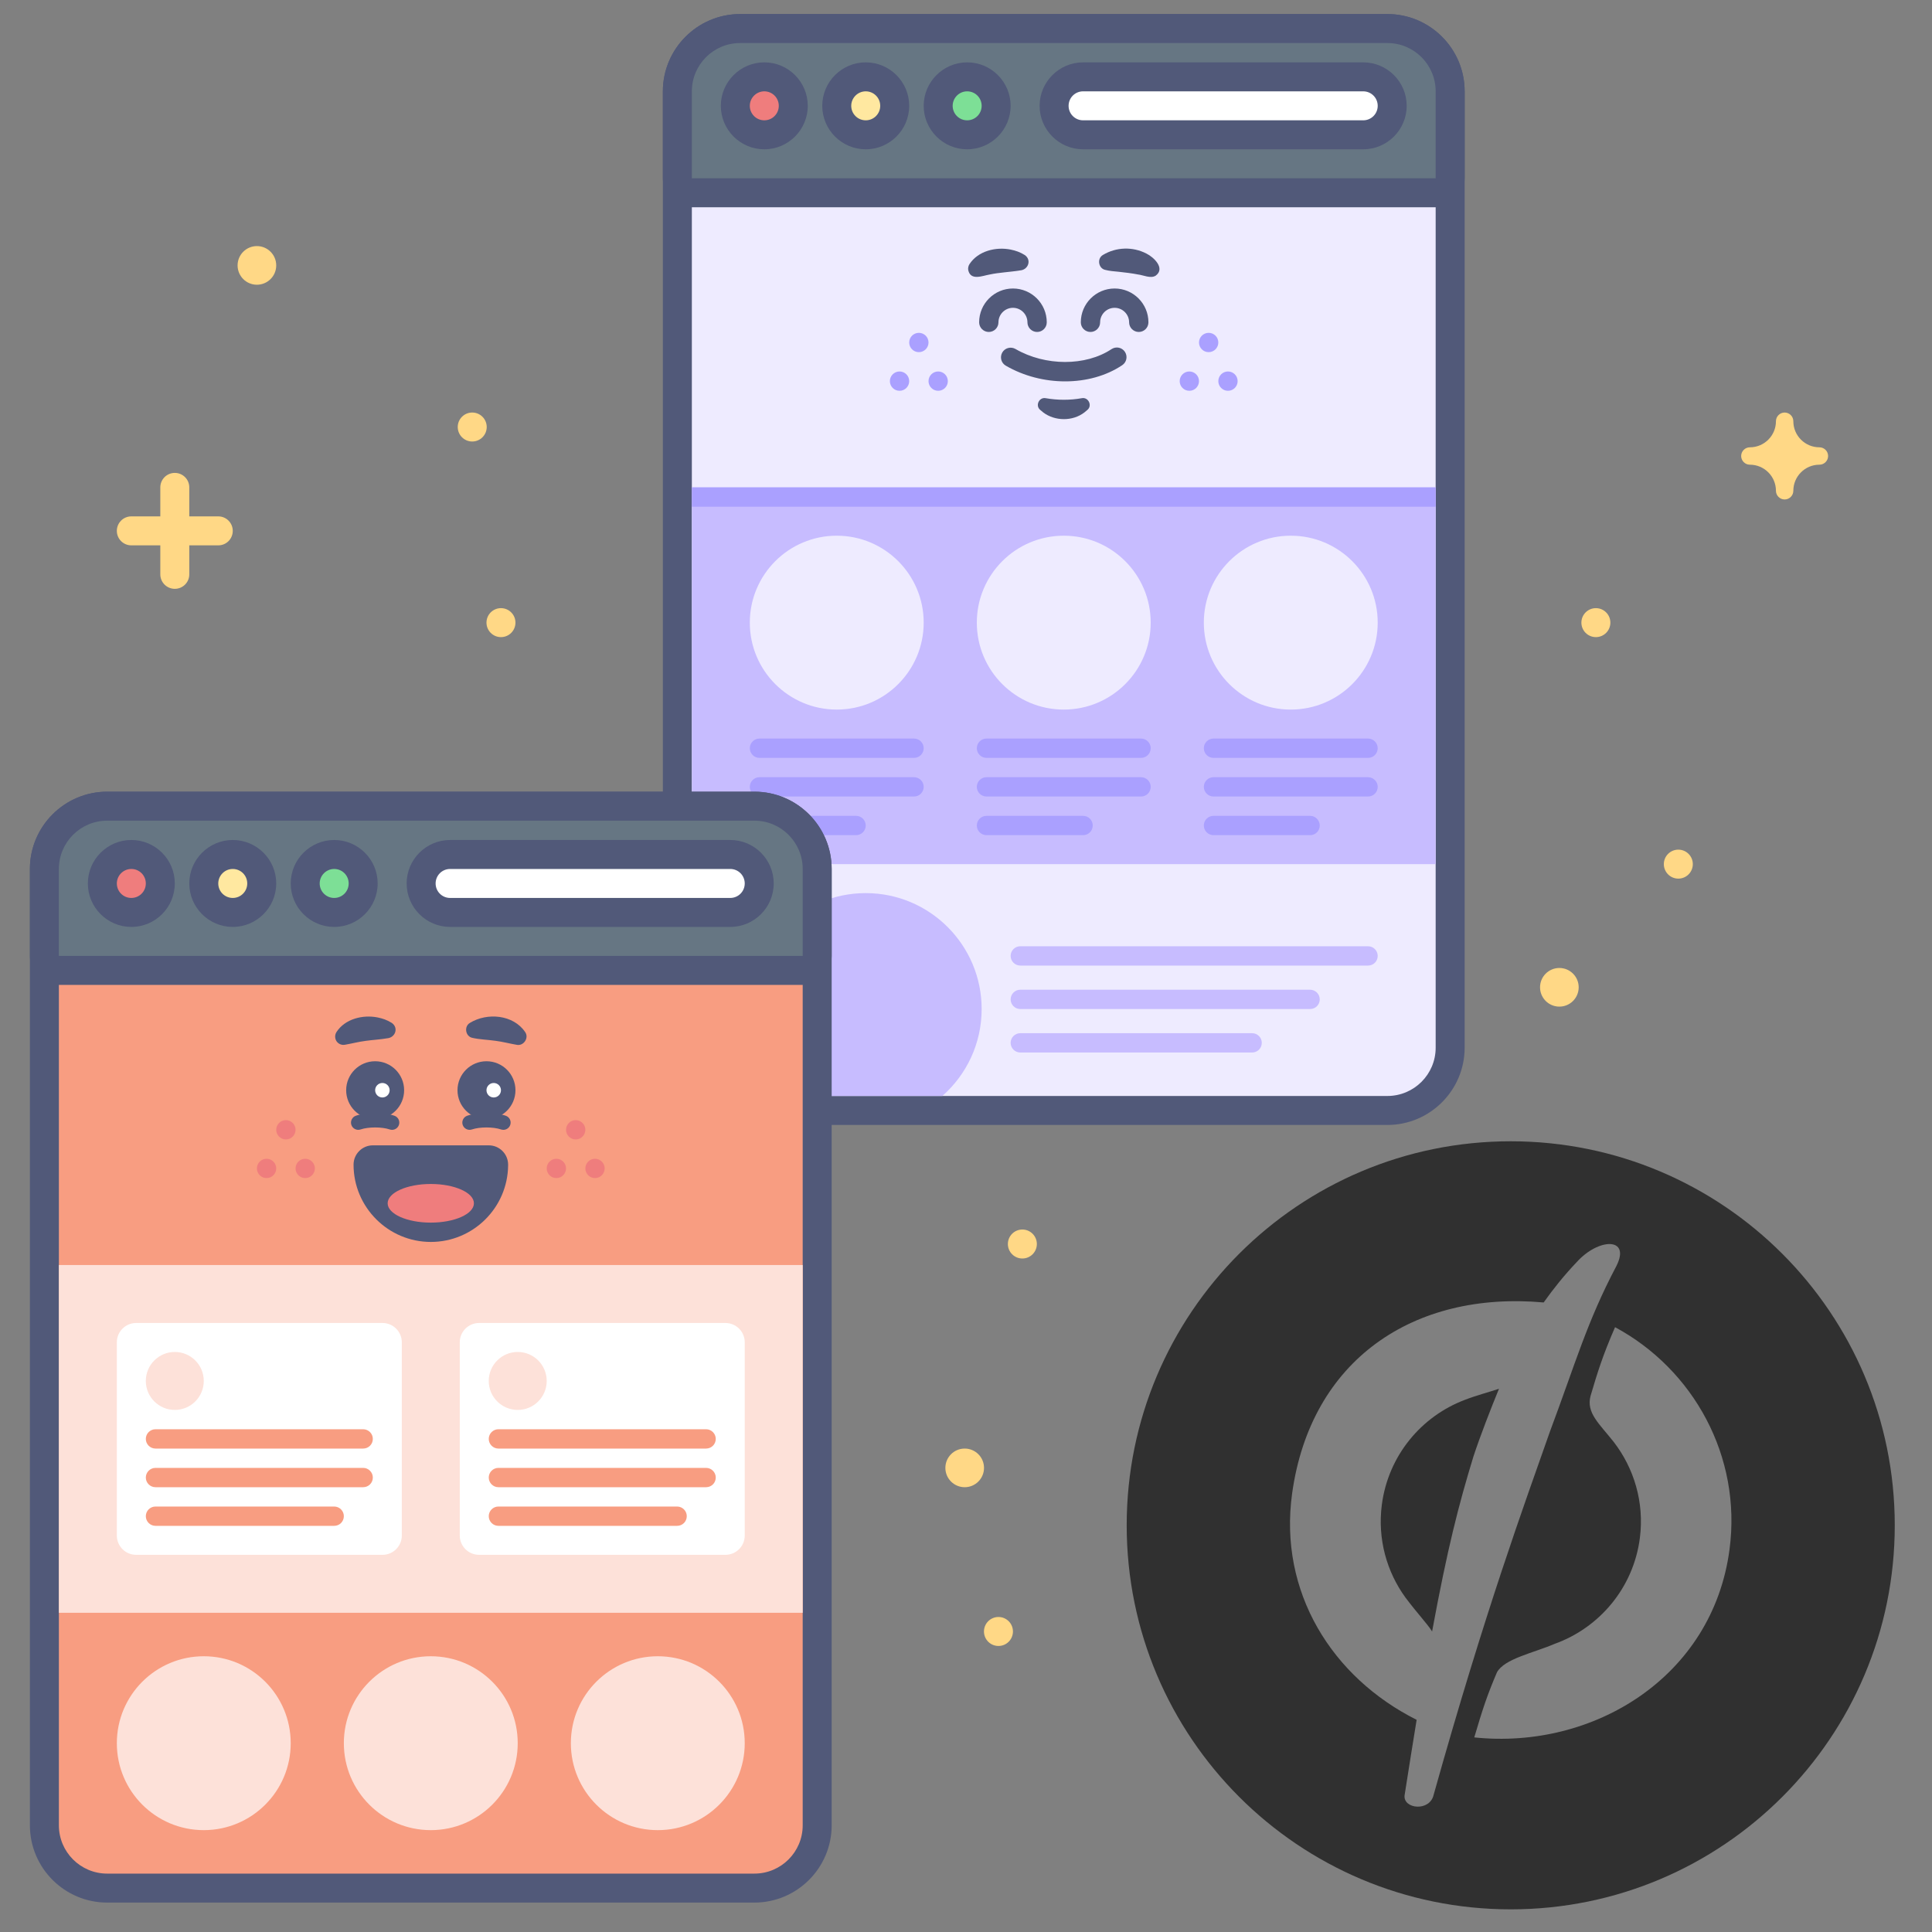 <?xml version="1.0" encoding="utf-8"?>
<!-- Generator: Adobe Illustrator 26.0.2, SVG Export Plug-In . SVG Version: 6.00 Build 0)  -->
<svg version="1.1" id="Landing_x5F_Page_x5F_Hub-Unbounce_x5F_Landing_x5F_Pages"
	 xmlns="http://www.w3.org/2000/svg" xmlns:xlink="http://www.w3.org/1999/xlink" x="0px" y="0px" viewBox="0 0 400 400"
	 style="enable-background:new 0 0 400 400;" xml:space="preserve">
<rect x="0" y="0" width="400" height="400" fill="#808080" stroke="none"/>
<style type="text/css">
	.st0{fill:#EEEBFF;}
	.st1{fill:#515979;}
	.st2{fill:#C7BCFF;}
	.st3{fill:#AAA0FF;}
	.st4{fill:#667683;}
	.st5{fill:#FFFFFF;}
	.st6{fill:#EF7D7D;}
	.st7{fill:#FFE8A0;}
	.st8{fill:#7DDF96;}
	.st9{fill:#F89D81;}
	.st10{fill:#FDE1D9;}
	.st11{fill:#303030;}
	.st12{fill:none;}
	.st13{fill:#FFD886;}
</style>
<g>
	<g>
		<g>
			<path class="st0" d="M153.24,229.91c-7.17,0-13-5.83-13-13v-198c0-7.17,5.83-13,13-13h134c7.17,0,13,5.83,13,13v198
				c0,7.17-5.83,13-13,13H153.24z"/>
		</g>
		<g>
			<path class="st1" d="M287.24,8.91c5.52,0,10,4.48,10,10v198c0,5.52-4.48,10-10,10h-134c-5.52,0-10-4.48-10-10v-198
				c0-5.52,4.48-10,10-10H287.24 M287.24,2.91h-134c-8.82,0-16,7.18-16,16v198c0,8.82,7.18,16,16,16h134c8.82,0,16-7.18,16-16v-198
				C303.24,10.09,296.07,2.91,287.24,2.91L287.24,2.91z"/>
		</g>
	</g>
	<g>
		<rect x="143.24" y="100.91" class="st2" width="154" height="78"/>
	</g>
	<g>
		<rect x="143.24" y="100.91" class="st3" width="154" height="4"/>
	</g>
	<g>
		<path class="st3" d="M189.24,156.91h-32c-1.1,0-2-0.9-2-2l0,0c0-1.1,0.9-2,2-2h32c1.1,0,2,0.9,2,2l0,0
			C191.24,156.02,190.35,156.91,189.24,156.91z"/>
	</g>
	<g>
		<path class="st3" d="M189.24,164.91h-32c-1.1,0-2-0.9-2-2l0,0c0-1.1,0.9-2,2-2h32c1.1,0,2,0.9,2,2l0,0
			C191.24,164.02,190.35,164.91,189.24,164.91z"/>
	</g>
	<g>
		<path class="st3" d="M177.24,172.91h-20c-1.1,0-2-0.9-2-2l0,0c0-1.1,0.9-2,2-2h20c1.1,0,2,0.9,2,2l0,0
			C179.24,172.02,178.35,172.91,177.24,172.91z"/>
	</g>
	<g>
		<path class="st3" d="M236.24,156.91h-32c-1.1,0-2-0.9-2-2l0,0c0-1.1,0.9-2,2-2h32c1.1,0,2,0.9,2,2l0,0
			C238.24,156.02,237.35,156.91,236.24,156.91z"/>
	</g>
	<g>
		<path class="st3" d="M236.24,164.91h-32c-1.1,0-2-0.9-2-2l0,0c0-1.1,0.9-2,2-2h32c1.1,0,2,0.9,2,2l0,0
			C238.24,164.02,237.35,164.91,236.24,164.91z"/>
	</g>
	<g>
		<path class="st3" d="M224.24,172.91h-20c-1.1,0-2-0.9-2-2l0,0c0-1.1,0.9-2,2-2h20c1.1,0,2,0.9,2,2l0,0
			C226.24,172.02,225.35,172.91,224.24,172.91z"/>
	</g>
	<g>
		<path class="st3" d="M283.24,156.91h-32c-1.1,0-2-0.9-2-2l0,0c0-1.1,0.9-2,2-2h32c1.1,0,2,0.9,2,2l0,0
			C285.24,156.02,284.35,156.91,283.24,156.91z"/>
	</g>
	<g>
		<path class="st3" d="M283.24,164.91h-32c-1.1,0-2-0.9-2-2l0,0c0-1.1,0.9-2,2-2h32c1.1,0,2,0.9,2,2l0,0
			C285.24,164.02,284.35,164.91,283.24,164.91z"/>
	</g>
	<g>
		<path class="st3" d="M271.24,172.91h-20c-1.1,0-2-0.9-2-2l0,0c0-1.1,0.9-2,2-2h20c1.1,0,2,0.9,2,2l0,0
			C273.24,172.02,272.35,172.91,271.24,172.91z"/>
	</g>
	<g>
		<g>
			<path class="st2" d="M271.24,208.91h-60c-1.1,0-2-0.9-2-2l0,0c0-1.1,0.9-2,2-2h60c1.1,0,2,0.9,2,2l0,0
				C273.24,208.02,272.35,208.91,271.24,208.91z"/>
		</g>
		<g>
			<path class="st2" d="M283.24,199.91h-72c-1.1,0-2-0.9-2-2l0,0c0-1.1,0.9-2,2-2h72c1.1,0,2,0.9,2,2l0,0
				C285.24,199.02,284.35,199.91,283.24,199.91z"/>
		</g>
		<g>
			<path class="st2" d="M259.24,217.91h-48c-1.1,0-2-0.9-2-2l0,0c0-1.1,0.9-2,2-2h48c1.1,0,2,0.9,2,2l0,0
				C261.24,217.02,260.35,217.91,259.24,217.91z"/>
		</g>
	</g>
	<g>
		<g>
			<path class="st4" d="M143.24,39.91c-1.66,0-3-1.34-3-3v-18c0-7.17,5.83-13,13-13h134c7.17,0,13,5.83,13,13v18c0,1.66-1.34,3-3,3
				H143.24z"/>
		</g>
		<g>
			<path class="st1" d="M287.24,8.91c5.52,0,10,4.48,10,10v18h-154v-18c0-5.52,4.48-10,10-10H287.24 M287.24,2.91h-134
				c-8.82,0-16,7.18-16,16v18c0,3.31,2.69,6,6,6h154c3.31,0,6-2.69,6-6v-18C303.24,10.09,296.07,2.91,287.24,2.91L287.24,2.91z"/>
		</g>
	</g>
	<g>
		<g>
			<path class="st5" d="M224.24,27.91c-3.31,0-6-2.69-6-6s2.69-6,6-6h58c3.31,0,6,2.69,6,6s-2.69,6-6,6H224.24z"/>
		</g>
		<g>
			<g>
				<path class="st1" d="M282.24,18.91c1.66,0,3,1.34,3,3c0,1.66-1.34,3-3,3h-58c-1.66,0-3-1.34-3-3s1.34-3,3-3H282.24
					 M282.24,12.91h-58c-4.96,0-9,4.04-9,9s4.04,9,9,9h58c4.96,0,9-4.04,9-9S287.21,12.91,282.24,12.91L282.24,12.91z"/>
			</g>
		</g>
	</g>
	<g>
		<g>
			<circle class="st6" cx="158.24" cy="21.91" r="6"/>
		</g>
		<g>
			<g>
				<path class="st1" d="M158.24,18.91c1.66,0,3,1.34,3,3c0,1.66-1.34,3-3,3c-1.66,0-3-1.34-3-3
					C155.24,20.26,156.59,18.91,158.24,18.91 M158.24,12.91c-4.96,0-9,4.04-9,9s4.04,9,9,9s9-4.04,9-9S163.21,12.91,158.24,12.91
					L158.24,12.91z"/>
			</g>
		</g>
	</g>
	<g>
		<g>
			<circle class="st7" cx="179.24" cy="21.91" r="6"/>
		</g>
		<g>
			<g>
				<path class="st1" d="M179.24,18.91c1.66,0,3,1.34,3,3c0,1.66-1.34,3-3,3s-3-1.34-3-3C176.24,20.26,177.59,18.91,179.24,18.91
					 M179.24,12.91c-4.96,0-9,4.04-9,9s4.04,9,9,9s9-4.04,9-9S184.21,12.91,179.24,12.91L179.24,12.91z"/>
			</g>
		</g>
	</g>
	<g>
		<g>
			<circle class="st8" cx="200.24" cy="21.91" r="6"/>
		</g>
		<g>
			<g>
				<path class="st1" d="M200.24,18.91c1.66,0,3,1.34,3,3c0,1.66-1.34,3-3,3s-3-1.34-3-3C197.24,20.26,198.59,18.91,200.24,18.91
					 M200.24,12.91c-4.96,0-9,4.04-9,9s4.04,9,9,9s9-4.04,9-9S205.21,12.91,200.24,12.91L200.24,12.91z"/>
			</g>
		</g>
	</g>
	<g>
		<g>
			<g>
				<circle class="st3" cx="250.24" cy="70.91" r="2"/>
			</g>
			<g>
				<circle class="st3" cx="246.24" cy="78.91" r="2"/>
			</g>
			<g>
				<circle class="st3" cx="254.24" cy="78.91" r="2"/>
			</g>
		</g>
		<g>
			<g>
				<circle class="st3" cx="190.24" cy="70.91" r="2"/>
			</g>
			<g>
				<circle class="st3" cx="186.24" cy="78.91" r="2"/>
			</g>
			<g>
				<circle class="st3" cx="194.24" cy="78.91" r="2"/>
			</g>
		</g>
	</g>
	<g>
		<circle class="st0" cx="173.24" cy="128.91" r="18"/>
	</g>
	<g>
		<path class="st2" d="M203.24,208.91c0-13.25-10.75-24-24-24s-24,10.75-24,24c0,7.17,3.15,13.6,8.13,18h31.73
			C200.09,222.52,203.24,216.08,203.24,208.91z"/>
	</g>
	<g>
		<circle class="st0" cx="220.24" cy="128.91" r="18"/>
	</g>
	<g>
		<circle class="st0" cx="267.24" cy="128.91" r="18"/>
	</g>
	<g>
		<g>
			<g>
				<g>
					<g>
						<path class="st1" d="M235.77,68.73c-1.1,0-2-0.9-2-2c0-1.65-1.35-3-3-3s-3,1.35-3,3c0,1.1-0.9,2-2,2s-2-0.9-2-2
							c0-3.86,3.14-7,7-7s7,3.14,7,7C237.77,67.84,236.87,68.73,235.77,68.73z"/>
					</g>
				</g>
				<g>
					<path class="st1" d="M228.34,52.79c2.75-1.66,6.18-1.76,9.02-0.29c1.54,0.76,3.95,3.07,1.92,4.57
						c-1.04,0.67-2.61-0.13-3.66-0.24c-1.13-0.23-2.89-0.45-4.07-0.57c-0.87-0.08-1.82-0.15-2.67-0.37
						C227.41,55.62,227.07,53.53,228.34,52.79L228.34,52.79z"/>
				</g>
			</g>
			<g>
				<g>
					<g>
						<path class="st1" d="M214.72,68.73c-1.1,0-2-0.9-2-2c0-1.65-1.35-3-3-3s-3,1.35-3,3c0,1.1-0.9,2-2,2s-2-0.9-2-2
							c0-3.86,3.14-7,7-7s7,3.14,7,7C216.72,67.84,215.82,68.73,214.72,68.73z"/>
					</g>
				</g>
				<g>
					<path class="st1" d="M211.19,55.99c-2,0.33-4.34,0.42-6.31,0.85c-1.48,0.25-3.92,1.35-4.42-0.92
						c-0.07-0.44,0.03-0.87,0.25-1.22c1.79-2.76,5.51-3.65,8.57-3.02c1.01,0.21,1.9,0.51,2.88,1.12
						C213.63,53.8,212.9,55.87,211.19,55.99L211.19,55.99z"/>
				</g>
			</g>
		</g>
		<g>
			<path class="st1" d="M220.53,78.96c-4.22,0-8.55-1.08-12.29-3.25c-0.96-0.55-1.28-1.78-0.73-2.73s1.77-1.28,2.73-0.73
				c6.17,3.58,14.54,3.59,19.89,0.03c0.92-0.61,2.16-0.36,2.77,0.56c0.61,0.92,0.36,2.16-0.56,2.77
				C229,77.85,224.81,78.96,220.53,78.96z"/>
		</g>
		<g>
			<path class="st1" d="M216.5,82.44c2.48,0.43,5.02,0.44,7.48,0c1.37-0.27,2.22,1.56,1.15,2.43c0,0-0.62,0.52-0.62,0.52
				c-2.42,1.86-6.09,1.84-8.52,0c0,0-0.62-0.52-0.62-0.52C214.28,83.99,215.14,82.17,216.5,82.44L216.5,82.44z"/>
		</g>
	</g>
</g>
<g>
	<g>
		<g>
			<path class="st9" d="M22.19,390.91c-7.17,0-13-5.83-13-13v-198c0-7.17,5.83-13,13-13h134c7.17,0,13,5.83,13,13v198
				c0,7.17-5.83,13-13,13H22.19z"/>
		</g>
		<g>
			<g>
				<path class="st1" d="M156.19,169.91c5.52,0,10,4.48,10,10v198c0,5.52-4.48,10-10,10h-134c-5.52,0-10-4.48-10-10v-198
					c0-5.52,4.48-10,10-10H156.19 M156.19,163.91h-134c-8.82,0-16,7.18-16,16v198c0,8.82,7.18,16,16,16h134c8.82,0,16-7.18,16-16
					v-198C172.19,171.09,165.02,163.91,156.19,163.91L156.19,163.91z"/>
			</g>
		</g>
	</g>
	<g>
		<rect x="12.19" y="261.91" class="st10" width="154" height="72"/>
	</g>
	<g>
		<g>
			<path class="st4" d="M12.19,200.91c-1.66,0-3-1.34-3-3v-18c0-7.17,5.83-13,13-13h134c7.17,0,13,5.83,13,13v18c0,1.66-1.34,3-3,3
				H12.19z"/>
		</g>
		<g>
			<path class="st1" d="M156.19,169.91c5.52,0,10,4.48,10,10v18h-154v-18c0-5.52,4.48-10,10-10H156.19 M156.19,163.91h-134
				c-8.82,0-16,7.18-16,16v18c0,3.31,2.69,6,6,6h154c3.31,0,6-2.69,6-6v-18C172.19,171.09,165.02,163.91,156.19,163.91
				L156.19,163.91z"/>
		</g>
	</g>
	<g>
		<g>
			<path class="st5" d="M93.19,188.91c-3.31,0-6-2.69-6-6s2.69-6,6-6h58c3.31,0,6,2.69,6,6s-2.69,6-6,6H93.19z"/>
		</g>
		<g>
			<g>
				<path class="st1" d="M151.19,179.91c1.66,0,3,1.34,3,3s-1.34,3-3,3h-58c-1.66,0-3-1.34-3-3s1.34-3,3-3H151.19 M151.19,173.91
					h-58c-4.96,0-9,4.04-9,9s4.04,9,9,9h58c4.96,0,9-4.04,9-9S156.16,173.91,151.19,173.91L151.19,173.91z"/>
			</g>
		</g>
	</g>
	<g>
		<g>
			<circle class="st6" cx="27.19" cy="182.91" r="6"/>
		</g>
		<g>
			<g>
				<path class="st1" d="M27.19,179.91c1.66,0,3,1.34,3,3c0,1.66-1.34,3-3,3s-3-1.34-3-3C24.19,181.26,25.54,179.91,27.19,179.91
					 M27.19,173.91c-4.96,0-9,4.04-9,9s4.04,9,9,9s9-4.04,9-9S32.16,173.91,27.19,173.91L27.19,173.91z"/>
			</g>
		</g>
	</g>
	<g>
		<g>
			<circle class="st7" cx="48.19" cy="182.91" r="6"/>
		</g>
		<g>
			<g>
				<path class="st1" d="M48.19,179.91c1.66,0,3,1.34,3,3c0,1.66-1.34,3-3,3s-3-1.34-3-3C45.19,181.26,46.54,179.91,48.19,179.91
					 M48.19,173.91c-4.96,0-9,4.04-9,9s4.04,9,9,9s9-4.04,9-9S53.16,173.91,48.19,173.91L48.19,173.91z"/>
			</g>
		</g>
	</g>
	<g>
		<g>
			<circle class="st8" cx="69.19" cy="182.91" r="6"/>
		</g>
		<g>
			<g>
				<path class="st1" d="M69.19,179.91c1.66,0,3,1.34,3,3c0,1.66-1.34,3-3,3s-3-1.34-3-3C66.19,181.26,67.54,179.91,69.19,179.91
					 M69.19,173.91c-4.96,0-9,4.04-9,9s4.04,9,9,9s9-4.04,9-9S74.16,173.91,69.19,173.91L69.19,173.91z"/>
			</g>
		</g>
	</g>
	<g>
		<g>
			<g>
				<circle class="st6" cx="119.19" cy="233.91" r="2"/>
			</g>
			<g>
				<circle class="st6" cx="115.19" cy="241.91" r="2"/>
			</g>
			<g>
				<circle class="st6" cx="123.19" cy="241.91" r="2"/>
			</g>
		</g>
		<g>
			<g>
				<circle class="st6" cx="59.19" cy="233.91" r="2"/>
			</g>
			<g>
				<circle class="st6" cx="55.19" cy="241.91" r="2"/>
			</g>
			<g>
				<circle class="st6" cx="63.19" cy="241.91" r="2"/>
			</g>
		</g>
	</g>
	<g>
		<g>
			<g>
				<path class="st1" d="M104.22,233.92c-0.16,0-0.33-0.03-0.49-0.08c-1.6-0.55-4.42-0.55-6.02,0c-0.78,0.27-1.64-0.15-1.91-0.93
					c-0.27-0.78,0.15-1.64,0.93-1.91c2.24-0.77,5.74-0.77,7.98,0c0.78,0.27,1.2,1.12,0.93,1.91
					C105.42,233.53,104.84,233.92,104.22,233.92z"/>
			</g>
			<g>
				<g>
					<circle class="st1" cx="100.72" cy="225.72" r="6"/>
				</g>
				<g>
					<circle class="st5" cx="102.22" cy="225.72" r="1.5"/>
				</g>
			</g>
			<g>
				<path class="st1" d="M97.29,211.78c3.57-2.19,8.99-1.73,11.44,1.9c0.84,1.2-0.31,2.92-1.73,2.64c-1.57-0.27-2.86-0.63-4.4-0.83
					c-1.46-0.21-3.36-0.28-4.78-0.61C96.36,214.61,96.02,212.51,97.29,211.78L97.29,211.78z"/>
			</g>
		</g>
		<g>
			<g>
				<path class="st1" d="M81.17,233.92c-0.16,0-0.33-0.03-0.49-0.08c-1.6-0.55-4.42-0.55-6.02,0c-0.78,0.27-1.64-0.15-1.91-0.93
					c-0.27-0.78,0.15-1.64,0.93-1.91c2.24-0.77,5.74-0.77,7.98,0c0.78,0.27,1.2,1.12,0.93,1.91
					C82.37,233.53,81.79,233.92,81.17,233.92z"/>
			</g>
			<g>
				<g>
					<circle class="st1" cx="77.67" cy="225.72" r="6"/>
				</g>
				<g>
					<circle class="st5" cx="79.17" cy="225.72" r="1.5"/>
				</g>
			</g>
			<g>
				<path class="st1" d="M80.14,214.97c-1.25,0.23-3.08,0.34-4.36,0.52c-1.54,0.19-2.82,0.55-4.39,0.82
					c-0.94,0.16-1.83-0.47-1.98-1.41c-0.07-0.44,0.03-0.88,0.25-1.22c1.78-2.76,5.51-3.65,8.57-3.02c1.01,0.21,1.9,0.51,2.88,1.12
					C82.58,212.79,81.85,214.85,80.14,214.97L80.14,214.97z"/>
			</g>
		</g>
		<g>
			<path class="st1" d="M101.2,237.13L101.2,237.13h-24c-2.21,0-4,1.79-4,4c0,8.82,7.18,16,16,16c8.77,0,15.91-7.09,16-15.84
				c0-0.05,0-0.11,0-0.16C105.2,238.93,103.41,237.13,101.2,237.13z"/>
			<g>
				<g>
					<ellipse class="st6" cx="89.19" cy="249.13" rx="8.93" ry="4"/>
				</g>
			</g>
		</g>
	</g>
	<g>
		<circle class="st10" cx="42.19" cy="360.91" r="18"/>
	</g>
	<g>
		<circle class="st10" cx="89.19" cy="360.91" r="18"/>
	</g>
	<g>
		<circle class="st10" cx="136.19" cy="360.91" r="18"/>
	</g>
	<g>
		<path class="st5" d="M150.19,321.91h-51c-2.21,0-4-1.79-4-4v-40c0-2.21,1.79-4,4-4h51c2.21,0,4,1.79,4,4v40
			C154.19,320.12,152.4,321.91,150.19,321.91z"/>
	</g>
	<g>
		<path class="st9" d="M146.19,307.91h-43c-1.1,0-2-0.9-2-2l0,0c0-1.1,0.9-2,2-2h43c1.1,0,2,0.9,2,2l0,0
			C148.19,307.02,147.3,307.91,146.19,307.91z"/>
	</g>
	<g>
		<path class="st9" d="M140.19,315.91h-37c-1.1,0-2-0.9-2-2l0,0c0-1.1,0.9-2,2-2h37c1.1,0,2,0.9,2,2l0,0
			C142.19,315.02,141.3,315.91,140.19,315.91z"/>
	</g>
	<g>
		<path class="st9" d="M146.19,299.91h-43c-1.1,0-2-0.9-2-2l0,0c0-1.1,0.9-2,2-2h43c1.1,0,2,0.9,2,2l0,0
			C148.19,299.02,147.3,299.91,146.19,299.91z"/>
	</g>
	<g>
		<circle class="st10" cx="107.19" cy="285.91" r="6"/>
	</g>
	<g>
		<path class="st5" d="M79.19,321.91h-51c-2.21,0-4-1.79-4-4v-40c0-2.21,1.79-4,4-4h51c2.21,0,4,1.79,4,4v40
			C83.19,320.12,81.4,321.91,79.19,321.91z"/>
	</g>
	<g>
		<path class="st9" d="M75.19,307.91h-43c-1.1,0-2-0.9-2-2l0,0c0-1.1,0.9-2,2-2h43c1.1,0,2,0.9,2,2l0,0
			C77.19,307.02,76.3,307.91,75.19,307.91z"/>
	</g>
	<g>
		<path class="st9" d="M69.19,315.91h-37c-1.1,0-2-0.9-2-2l0,0c0-1.1,0.9-2,2-2h37c1.1,0,2,0.9,2,2l0,0
			C71.19,315.02,70.3,315.91,69.19,315.91z"/>
	</g>
	<g>
		<path class="st9" d="M75.19,299.91h-43c-1.1,0-2-0.9-2-2l0,0c0-1.1,0.9-2,2-2h43c1.1,0,2,0.9,2,2l0,0
			C77.19,299.02,76.3,299.91,75.19,299.91z"/>
	</g>
	<g>
		<circle class="st10" cx="36.19" cy="285.91" r="6"/>
	</g>
</g>
<g>
	<g>
		<g>
			<path class="st11" d="M312.78,236.29c-43.92,0-79.51,35.6-79.51,79.51c0,43.91,35.6,79.51,79.51,79.51
				c43.92,0,79.51-35.6,79.51-79.51C392.29,271.89,356.7,236.29,312.78,236.29z M290.8,371.73c0.88-5.66,1.72-10.86,2.5-15.66
				c-17.51-8.78-28.61-26.45-25.78-46.87c3.86-27.74,25.22-41.96,52.08-39.54c2.04-2.88,4.27-5.65,6.82-8.33
				c4.53-5.06,11.27-5.23,8.24,0.78c-6.11,11.56-8.52,20.29-13.77,34.3c-5.23,14.91-13.31,36.78-24.07,75.19
				C296.03,375.12,290.52,374.56,290.8,371.73z M358.08,320.79c-3.49,26.48-28.25,41.51-52.85,38.92c1.79-6.04,2.63-8.61,4.7-13.48
				c1.56-2.81,7.41-3.96,11.95-5.89c9.22-3.32,16.31-11.55,17.64-21.94c0.94-7.36-1.21-14.42-5.43-19.88
				c-2.95-3.74-5.73-6.01-4.78-9.52c1.4-4.74,2.47-8.26,5.07-14.22C350.56,283.47,360.64,301.5,358.08,320.79z"/>
		</g>
		<g>
			<path class="st11" d="M286.09,311.57c-0.91,7.08,1.02,13.85,4.89,19.18c2.58,3.44,4.55,5.45,5.52,7.03
				c3.19-17.26,5.49-26.18,8.55-36.2c1.37-4.18,3.65-10.05,5.3-14.05c-1.97,0.66-4.75,1.39-7.03,2.28
				C294.3,293.2,287.41,301.35,286.09,311.57z"/>
		</g>
	</g>
</g>
<g>
	<rect x="0.24" class="st12" width="400" height="400"/>
</g>
<g>
	<g>
		<path class="st13" d="M362.29,92.61c2.98,0,5.4-2.42,5.4-5.4c0-0.99,0.81-1.8,1.8-1.8s1.8,0.81,1.8,1.8c0,2.98,2.42,5.4,5.4,5.4
			c0.99,0,1.8,0.81,1.8,1.8c0,0.99-0.81,1.8-1.8,1.8c-2.98,0-5.4,2.42-5.4,5.4c0,0.99-0.81,1.8-1.8,1.8s-1.8-0.81-1.8-1.8
			c0-2.98-2.42-5.4-5.4-5.4c-0.99,0-1.8-0.81-1.8-1.8C360.49,93.42,361.3,92.61,362.29,92.61z"/>
	</g>
</g>
<g>
	<g>
		<circle class="st13" cx="330.41" cy="128.91" r="3"/>
	</g>
</g>
<g>
	<g>
		<circle class="st13" cx="97.77" cy="88.41" r="3"/>
	</g>
</g>
<g>
	<g>
		<circle class="st13" cx="347.48" cy="178.91" r="3"/>
	</g>
</g>
<g>
	<g>
		<circle class="st13" cx="211.67" cy="257.56" r="3"/>
	</g>
</g>
<g>
	<g>
		<circle class="st13" cx="206.72" cy="337.78" r="3"/>
	</g>
</g>
<g>
	<g>
		<circle class="st13" cx="103.72" cy="128.91" r="3"/>
	</g>
</g>
<g>
	<circle class="st13" cx="53.19" cy="54.95" r="4"/>
</g>
<g>
	<circle class="st13" cx="199.73" cy="303.91" r="4"/>
</g>
<g>
	<circle class="st13" cx="322.85" cy="204.41" r="4"/>
</g>
<path class="st13" d="M45.19,106.91h-6v-6c0-1.66-1.34-3-3-3s-3,1.34-3,3v6h-6c-1.66,0-3,1.34-3,3s1.34,3,3,3h6v6c0,1.66,1.34,3,3,3
	s3-1.34,3-3v-6h6c1.66,0,3-1.34,3-3S46.85,106.91,45.19,106.91z"/>
</svg>
